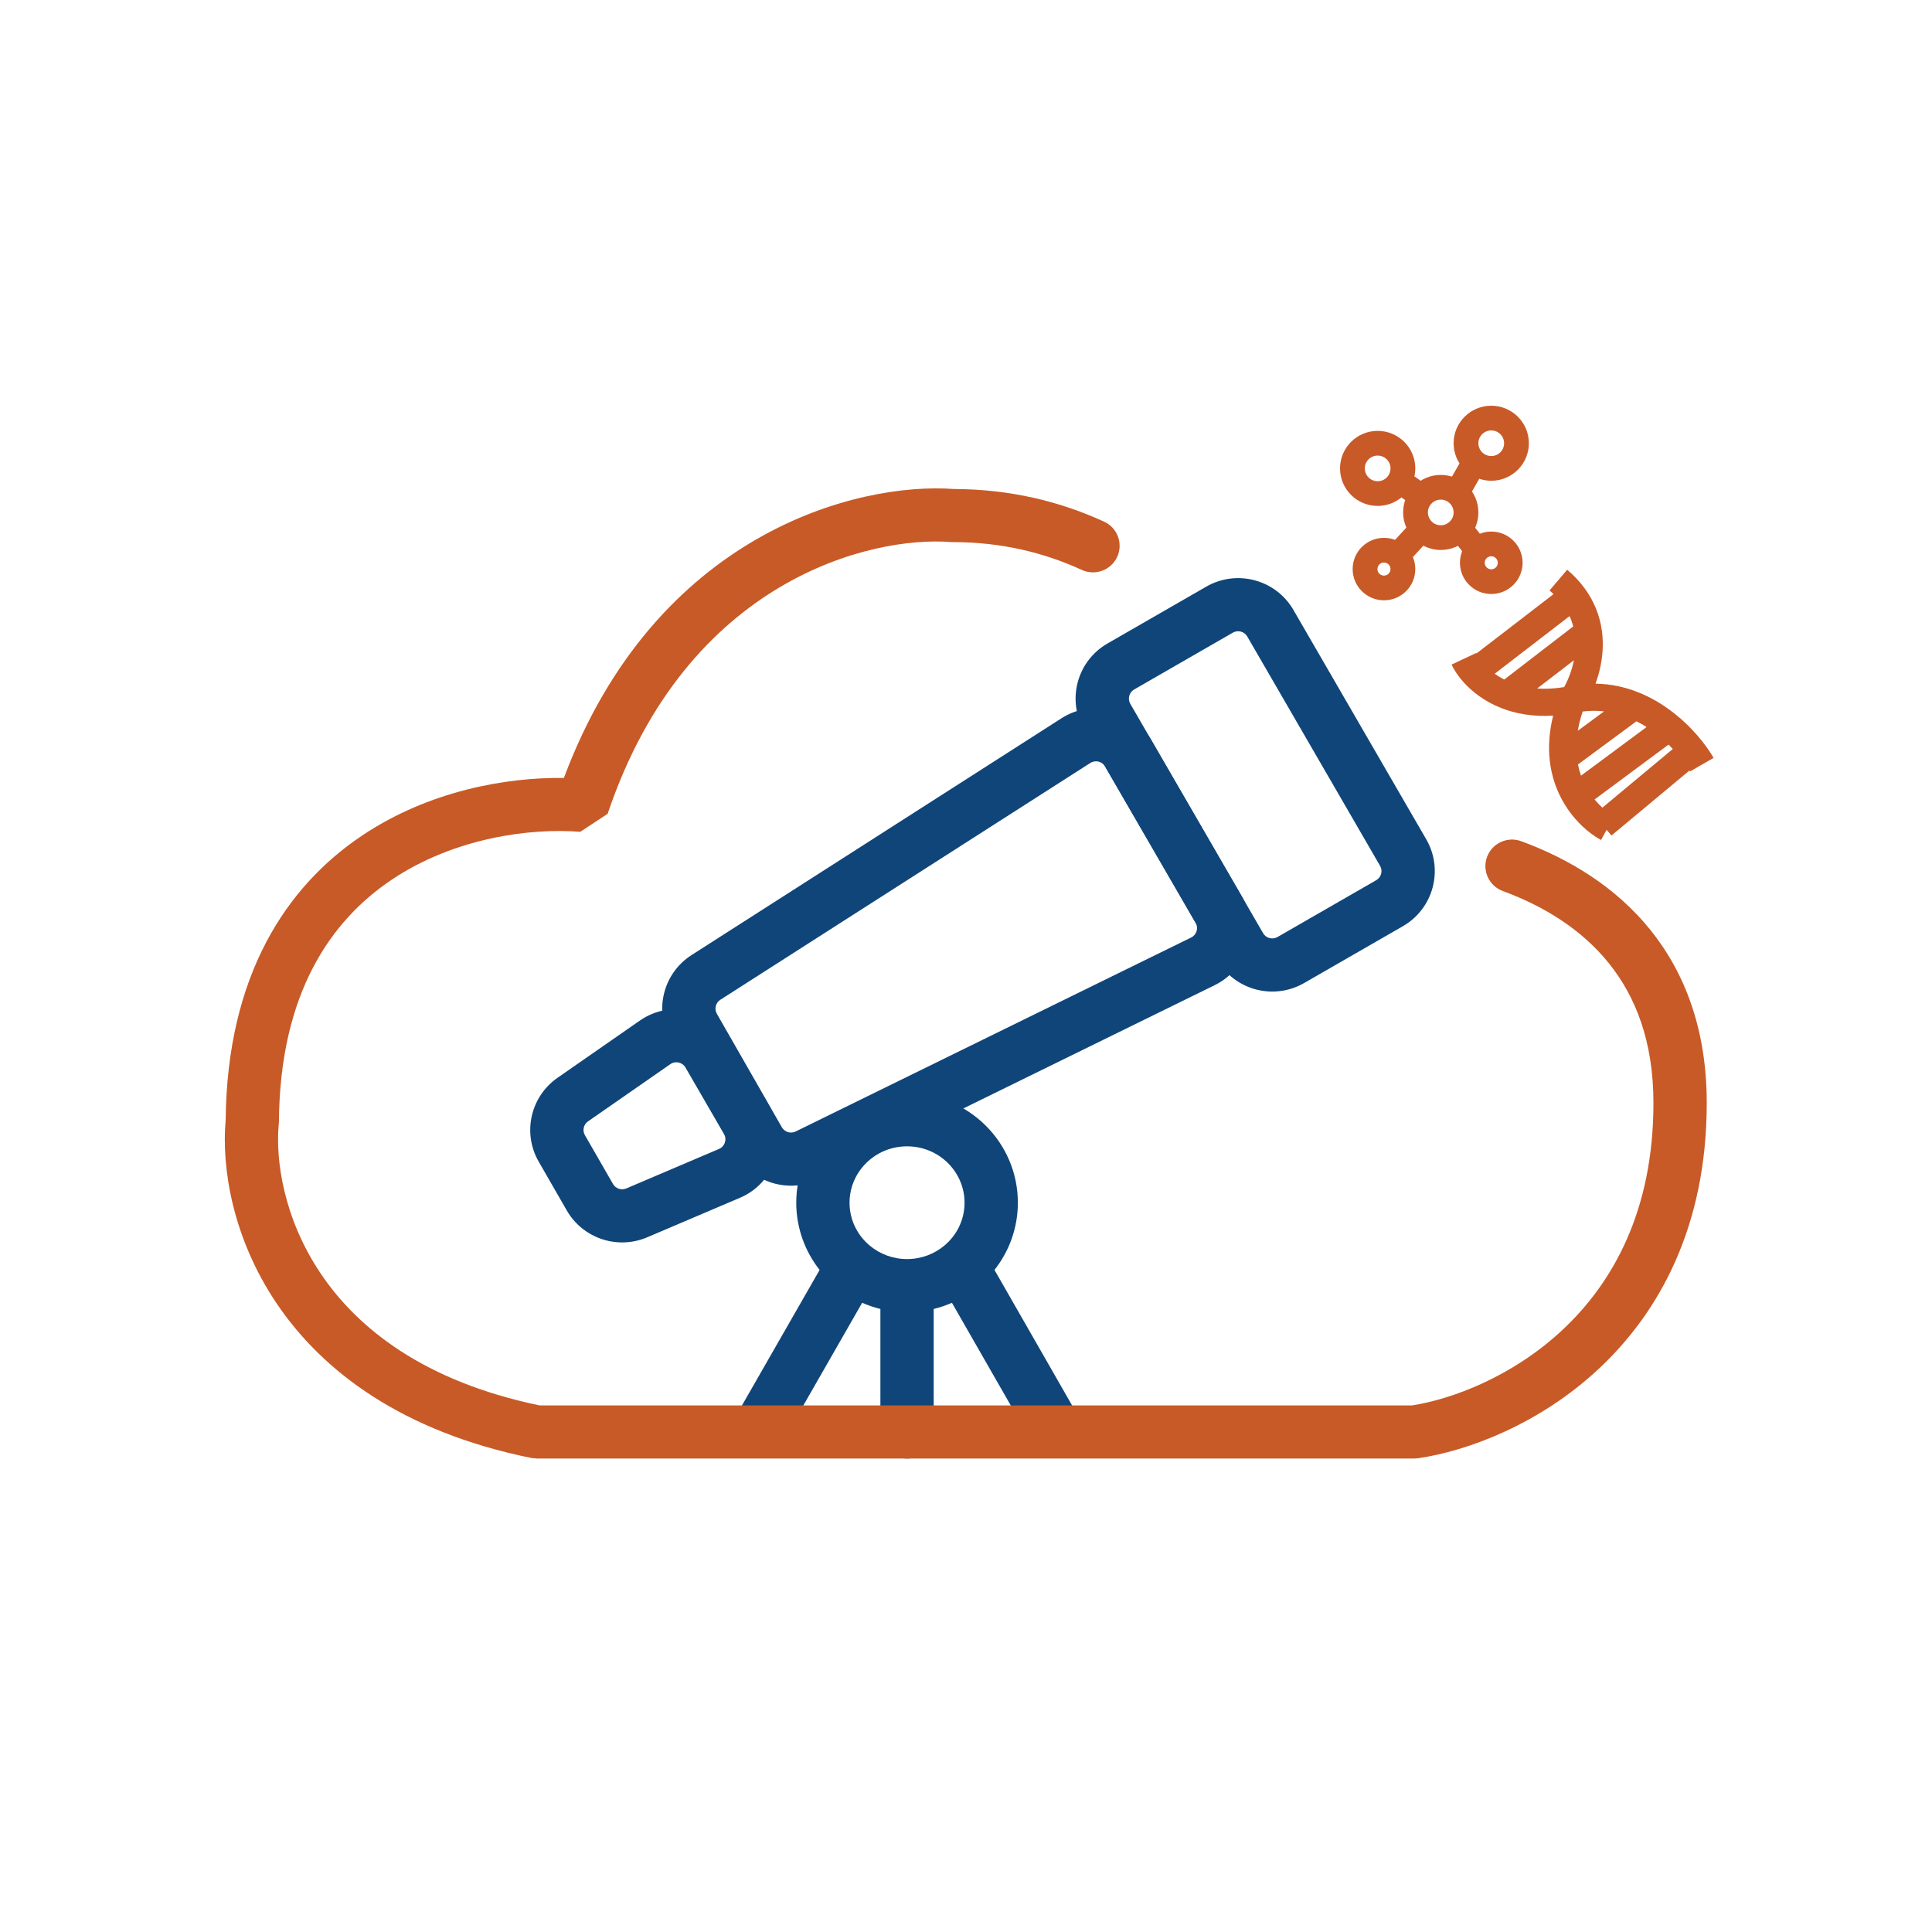 <svg xmlns="http://www.w3.org/2000/svg" width="100" height="100" viewBox="0 0 100 100"><g fill="none" fill-rule="evenodd" transform="translate(-67 21)"><path fill="#104579" fill-rule="nonzero" d="M131.558,11.945 C131.407,11.685 131.075,11.596 130.814,11.745 L125.704,14.687 C125.443,14.837 125.354,15.17 125.504,15.43 L132.378,27.302 C132.529,27.561 132.863,27.65 133.123,27.5 L138.233,24.559 C138.494,24.408 138.583,24.076 138.433,23.817 L131.558,11.945 Z M140.822,22.442 C141.733,24.017 141.193,26.031 139.613,26.94 L134.503,29.881 C132.923,30.791 130.903,30.251 129.991,28.676 L123.116,16.804 C122.203,15.229 122.745,13.215 124.325,12.306 L129.435,9.365 C131.015,8.456 133.035,8.995 133.947,10.57 L140.822,22.442 Z"/><path fill="#104579" fill-rule="nonzero" d="M124.202,18.677 C124.046,18.408 123.697,18.324 123.435,18.491 L104.284,30.748 C104.04,30.905 103.962,31.224 104.106,31.475 L107.468,37.347 C107.611,37.597 107.924,37.692 108.183,37.565 L128.655,27.525 C128.938,27.387 129.044,27.038 128.886,26.766 L124.202,18.677 Z M131.274,25.391 C132.23,27.041 131.586,29.152 129.871,29.993 L109.399,40.033 C107.833,40.801 105.938,40.221 105.073,38.71 L101.71,32.838 C100.839,31.316 101.317,29.381 102.795,28.434 L121.944,16.177 C123.532,15.161 125.647,15.675 126.59,17.302 L131.274,25.391 Z"/><path fill="#104579" fill-rule="nonzero" d="M102.48 34.255C102.321 33.98 101.958 33.899 101.696 34.081L97.436 37.042C97.205 37.203 97.134 37.513 97.275 37.757L98.729 40.284C98.866 40.523 99.162 40.622 99.416 40.514L104.216 38.469C104.516 38.341 104.637 37.98 104.474 37.697L102.48 34.255ZM106.862 36.323C107.853 38.033 107.12 40.222 105.299 40.998L100.5 43.042C98.959 43.698 97.17 43.101 96.337 41.653L94.883 39.126C94.031 37.646 94.455 35.761 95.859 34.785L100.119 31.825C101.707 30.722 103.902 31.21 104.869 32.881L106.862 36.323ZM116.925 41.252C116.925 39.656 115.608 38.334 113.949 38.334 112.29 38.334 110.972 39.656 110.972 41.252 110.972 42.136 111.373 42.932 112.017 43.471 112.536 43.905 113.208 44.169 113.949 44.169 114.688 44.169 115.361 43.905 115.881 43.471 116.525 42.932 116.925 42.136 116.925 41.252ZM119.684 41.252C119.684 42.566 119.23 43.773 118.474 44.731L122.743 52.184C123.121 52.843 122.892 53.683 122.23 54.059 121.569 54.436 120.727 54.206 120.349 53.547L116.272 46.432C115.97 46.564 115.655 46.672 115.328 46.752L115.328 53.118C115.328 53.877 114.71 54.493 113.949 54.493 113.187 54.493 112.569 53.877 112.569 53.118L112.569 46.752C112.243 46.672 111.927 46.564 111.625 46.432L107.549 53.547C107.172 54.206 106.328 54.436 105.668 54.059 105.007 53.683 104.776 52.843 105.153 52.184L109.423 44.731C108.668 43.772 108.214 42.565 108.214 41.252 108.214 38.107 110.797 35.585 113.949 35.585 117.101 35.585 119.684 38.107 119.684 41.252Z"/><path fill="#C85A27" fill-rule="nonzero" d="M96.186 19.267C100.924 6.592 111.376 3.94 116.375 4.311 119.277 4.32 121.868 4.952 124.15 6.002 124.841 6.32 125.143 7.137 124.825 7.826 124.505 8.516 123.685 8.817 122.994 8.499 121.045 7.603 118.828 7.059 116.315 7.059L116.206 7.056C112.142 6.736 102.55 8.955 98.451 21.123L97.035 22.055C94.438 21.848 90.524 22.362 87.291 24.523 84.142 26.628 81.489 30.392 81.437 37.047L81.43 37.169C81.25 39.016 81.671 42.065 83.615 44.941 85.517 47.756 88.94 50.498 94.926 51.743L140.095 51.743C142.147 51.421 145.264 50.27 147.862 47.847 150.457 45.427 152.582 41.699 152.582 36.091 152.582 32.897 151.653 30.567 150.267 28.848 148.866 27.11 146.927 25.908 144.786 25.12 144.071 24.857 143.706 24.066 143.969 23.354 144.233 22.642 145.026 22.278 145.74 22.541 148.213 23.451 150.622 24.899 152.418 27.125 154.227 29.371 155.341 32.321 155.341 36.091 155.341 42.483 152.882 46.931 149.746 49.855 146.652 52.741 142.945 54.104 140.41 54.478L140.208 54.493 94.782 54.493 94.507 54.466C87.795 53.103 83.683 49.963 81.327 46.477 79.02 43.063 78.46 39.405 78.68 36.971 78.754 29.497 81.811 24.875 85.756 22.239 89.197 19.938 93.196 19.225 96.186 19.267ZM142.238 5.524C142.238 5.158 141.94 4.861 141.573 4.861 141.205 4.861 140.907 5.158 140.907 5.524 140.907 5.693 140.97 5.845 141.074 5.962 141.196 6.101 141.374 6.188 141.573 6.188 141.94 6.188 142.238 5.891 142.238 5.524ZM143.521 5.524C143.521 6.597 142.649 7.467 141.573 7.467 141.248 7.467 140.943 7.384 140.673 7.244L139.759 8.237 138.814 7.371 139.793 6.308C139.686 6.068 139.625 5.803 139.625 5.524 139.625 4.452 140.497 3.582 141.573 3.582 142.649 3.582 143.521 4.452 143.521 5.524Z"/><path fill="#C85A27" fill-rule="nonzero" d="M144.852 1.942C144.852 1.576 144.554 1.279 144.187 1.279 143.819 1.279 143.521 1.576 143.521 1.942 143.521 2.14 143.608 2.317 143.746 2.44 143.864 2.543 144.018 2.605 144.187 2.605 144.554 2.605 144.852 2.308 144.852 1.942ZM146.134 1.942C146.134 3.015 145.262 3.884 144.187 3.884 143.97 3.884 143.762 3.846 143.566 3.781L142.947 4.865 141.832 4.23 142.545 2.985C142.352 2.683 142.239 2.326 142.239 1.942 142.239.87 143.111 0 144.187 0 145.262 0 146.134.87 146.134 1.942ZM144.526 8.13C144.526 7.944 144.374 7.792 144.188 7.792 144.087 7.792 143.997 7.835 143.934 7.905 143.88 7.965 143.849 8.043 143.849 8.13 143.849 8.316 144.001 8.467 144.188 8.467 144.374 8.467 144.525 8.316 144.526 8.13ZM145.809 8.13C145.809 9.022 145.082 9.746 144.188 9.746 143.293 9.746 142.567 9.022 142.567 8.13 142.567 7.918 142.607 7.715 142.682 7.53L142.051 6.734 143.058 5.942 143.598 6.625C143.78 6.554 143.979 6.513 144.188 6.513 145.083 6.513 145.809 7.237 145.809 8.13ZM138.973 3.245C138.973 2.878 138.675 2.581 138.308 2.581 137.94 2.581 137.642 2.878 137.642 3.245 137.642 3.611 137.94 3.908 138.308 3.908 138.553 3.908 138.768 3.776 138.884 3.576 138.94 3.479 138.973 3.366 138.973 3.245ZM140.256 3.245C140.256 3.386 140.24 3.523 140.211 3.656L140.965 4.188 140.594 4.71 140.224 5.232 139.538 4.748C139.202 5.021 138.775 5.187 138.308 5.187 137.232 5.187 136.36 4.317 136.36 3.245 136.36 2.172 137.232 1.302 138.308 1.302 139.383 1.302 140.256 2.172 140.256 3.245ZM138.972 8.455C138.972 8.269 138.821 8.118 138.634 8.118 138.447 8.118 138.295 8.269 138.295 8.455 138.295 8.642 138.447 8.792 138.634 8.793 138.821 8.793 138.972 8.642 138.972 8.455ZM140.255 8.455C140.255 9.348 139.529 10.072 138.634 10.072 137.738 10.071 137.013 9.348 137.013 8.455 137.013 7.563 137.738 6.839 138.634 6.839 139.529 6.839 140.255 7.563 140.255 8.455ZM143.409 12.798C143.412 12.806 143.417 12.815 143.421 12.823L147.413 9.751C147.347 9.688 147.278 9.625 147.204 9.562L147.661 9.026 148.117 8.489C148.468 8.786 148.764 9.102 149.007 9.432 149.527 10.134 149.802 10.882 149.908 11.612 150.055 12.628 149.873 13.6 149.585 14.386 150.421 14.398 151.194 14.582 151.89 14.872 152.647 15.186 153.309 15.623 153.866 16.092 154.378 16.522 154.807 16.985 155.144 17.417 155.366 17.702 155.552 17.979 155.696 18.228L154.474 18.931C154.465 18.915 154.454 18.9 154.444 18.884L150.408 22.247 150.158 21.949 149.872 22.478C149.772 22.424 149.669 22.363 149.565 22.294 149.025 21.937 148.422 21.365 147.956 20.583 147.587 19.963 147.305 19.211 147.211 18.331 147.137 17.634 147.185 16.87 147.39 16.043 146.342 16.107 145.442 15.941 144.69 15.643 143.832 15.302 143.187 14.797 142.74 14.296 142.469 13.992 142.265 13.681 142.132 13.398L143.409 12.798ZM149.535 20.38C149.666 20.54 149.803 20.682 149.939 20.804L153.585 17.766C153.514 17.691 153.44 17.616 153.363 17.541L149.535 20.38ZM148.674 18.57C148.715 18.773 148.769 18.966 148.833 19.147L152.227 16.631C152.059 16.524 151.883 16.425 151.701 16.334L148.674 18.57ZM148.92 15.827C148.801 16.178 148.72 16.511 148.666 16.825L150.026 15.821C149.672 15.78 149.303 15.779 148.92 15.827ZM146.564 14.636C146.981 14.666 147.445 14.648 147.96 14.564 148.162 14.198 148.358 13.714 148.465 13.174L146.564 14.636ZM144.364 13.873C144.512 13.98 144.677 14.081 144.858 14.174L148.431 11.423C148.383 11.245 148.32 11.067 148.239 10.891L144.364 13.873Z"/></g></svg>
